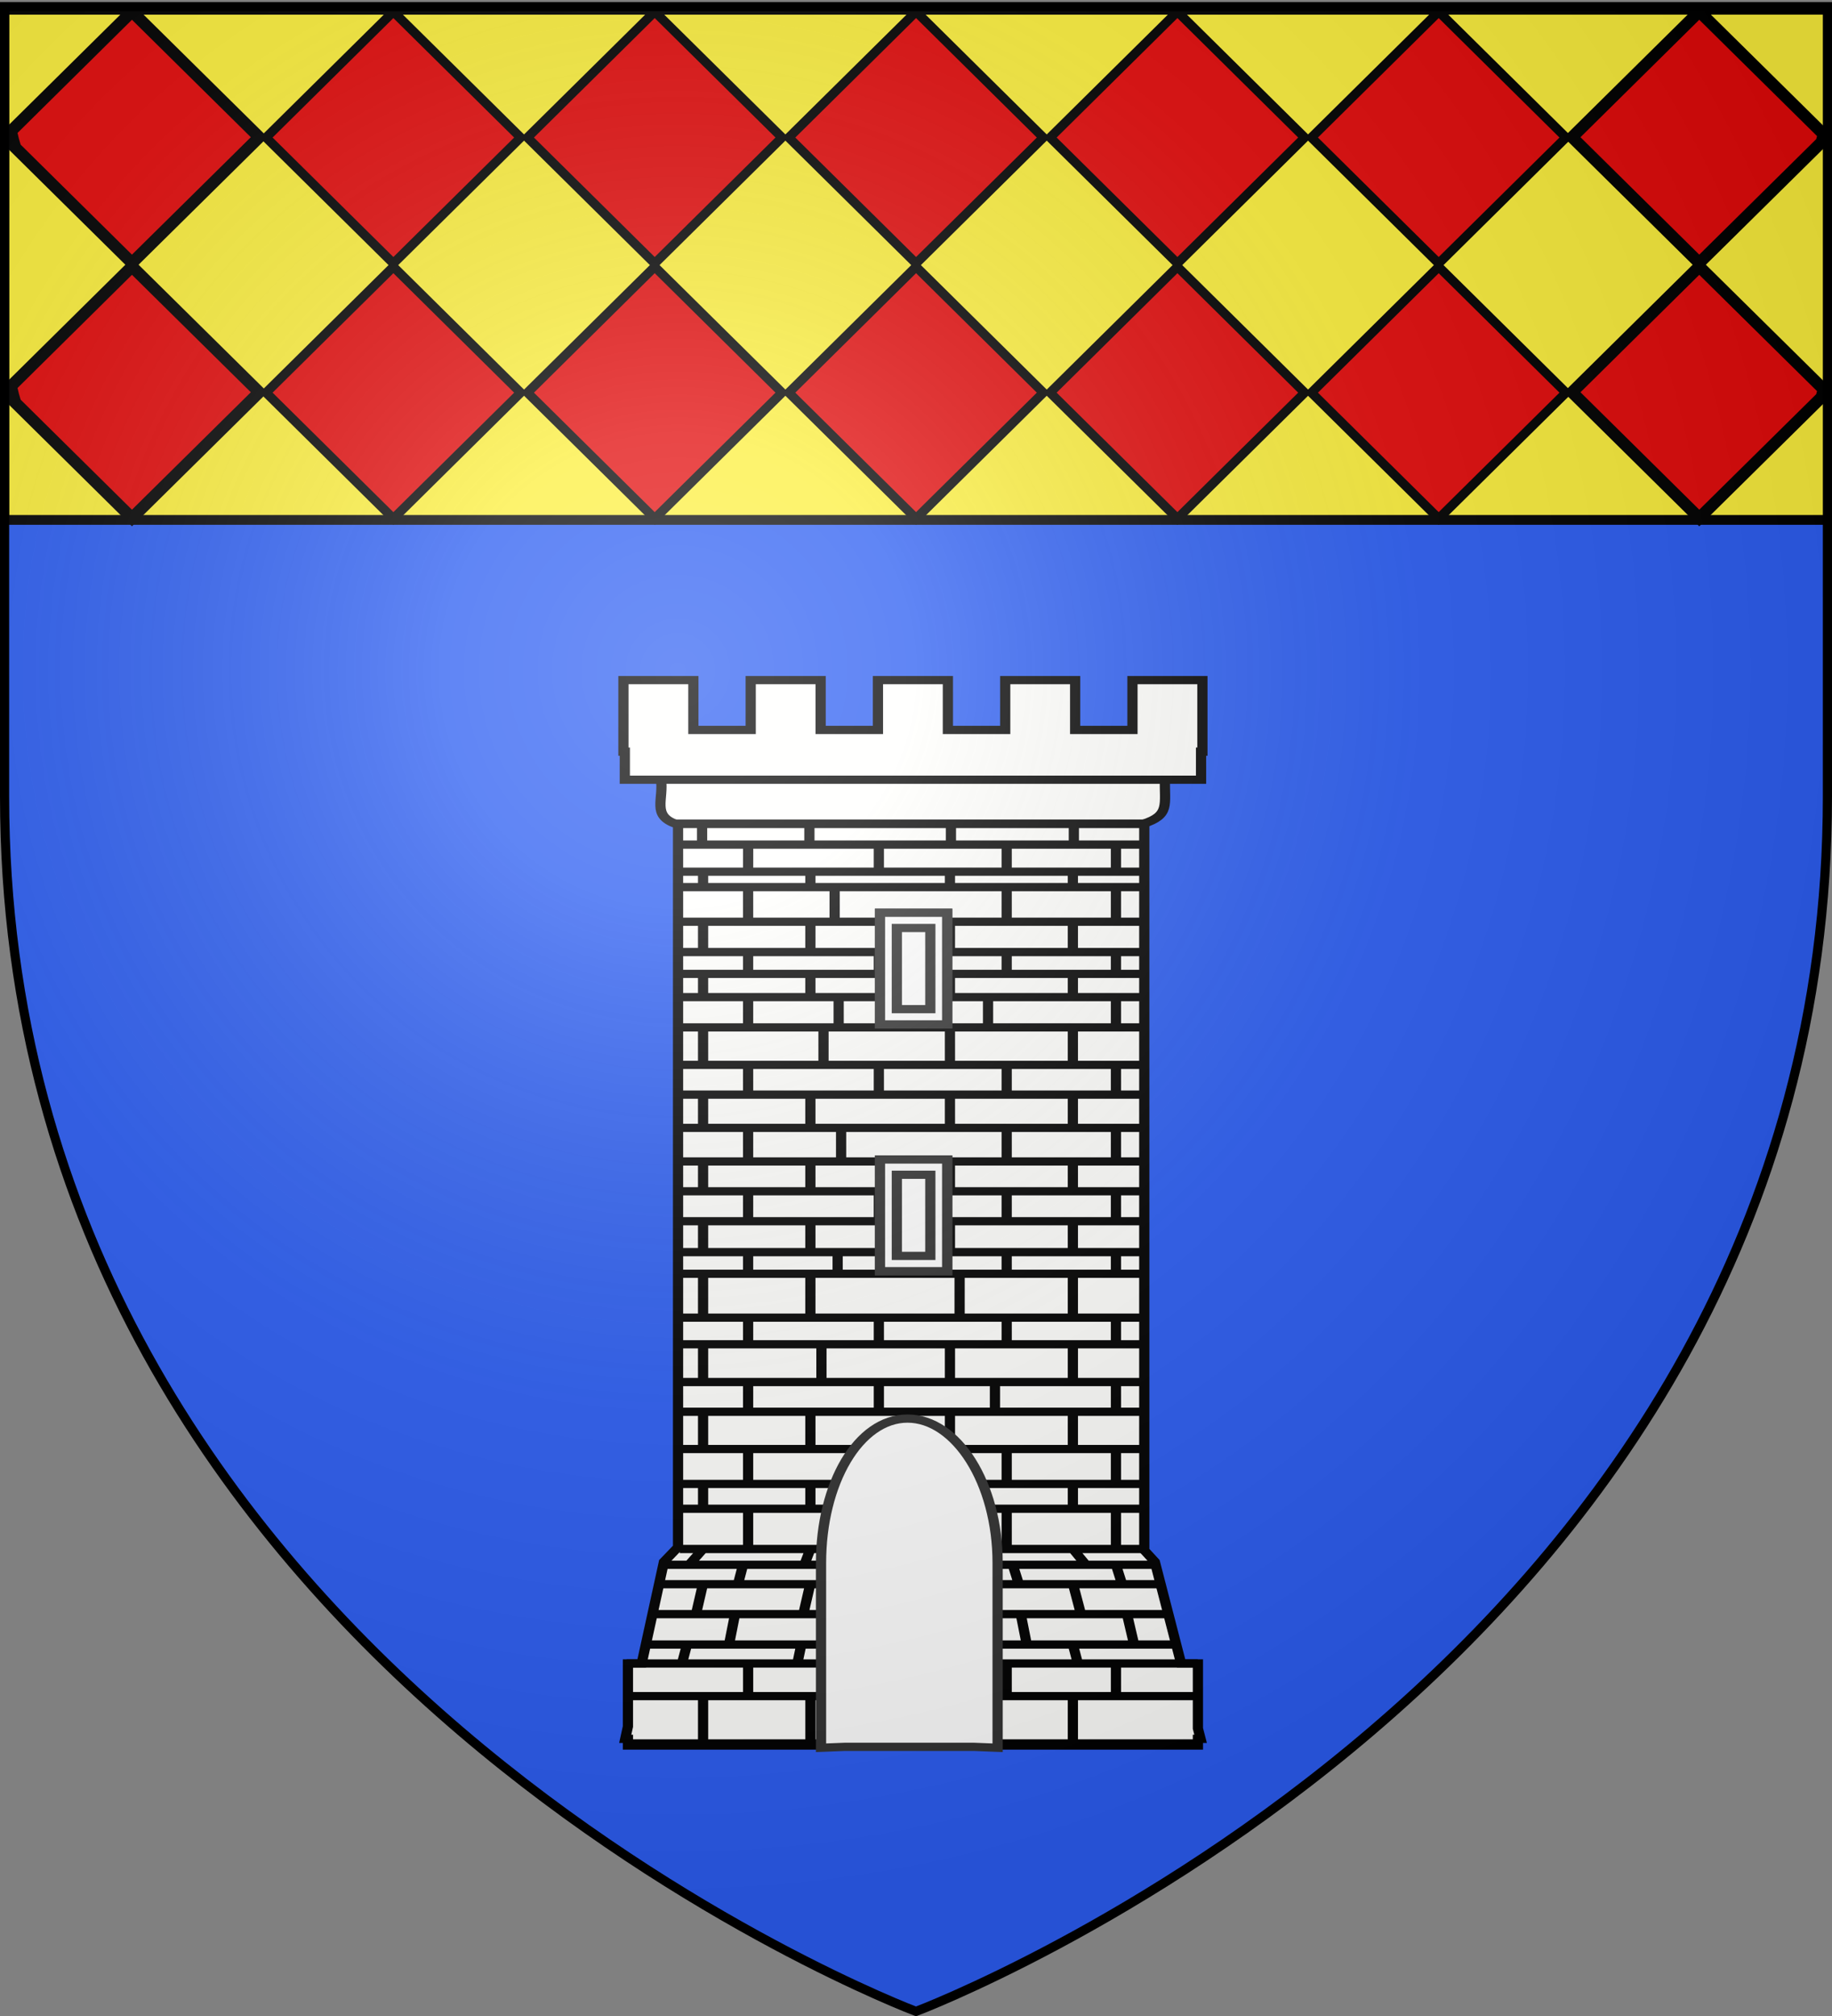 <svg xmlns="http://www.w3.org/2000/svg" xmlns:xlink="http://www.w3.org/1999/xlink" width="600" height="660" version="1.0"><rect width="100%" height="100%" fill="#808080" stroke="none"/><desc>Flag of Canton of Valais (Wallis)</desc><defs><radialGradient xlink:href="#a" id="b" cx="221.445" cy="226.331" r="300" fx="221.445" fy="226.331" gradientTransform="matrix(1.353 0 0 1.349 -77.63 -85.747)" gradientUnits="userSpaceOnUse"/><linearGradient id="a"><stop offset="0" style="stop-color:white;stop-opacity:.314"/><stop offset=".19" style="stop-color:white;stop-opacity:.251"/><stop offset=".6" style="stop-color:#6b6b6b;stop-opacity:.125"/><stop offset="1" style="stop-color:black;stop-opacity:.125"/></linearGradient></defs><g style="display:inline"><path d="M300 658.5s298.5-112.32 298.5-397.772V2.176H1.5v258.552C1.5 546.18 300 658.5 300 658.5" style="fill:#2b5df2;fill-opacity:1;fill-rule:evenodd;stroke:none;stroke-width:1px;stroke-linecap:butt;stroke-linejoin:miter;stroke-opacity:1"/><g style="stroke:#000;stroke-opacity:1;stroke-width:2.815;stroke-miterlimit:4;stroke-dasharray:none"><path d="M1.496 393.858h597.008v147.008H1.496z" style="fill:#fcef3c;fill-opacity:1;fill-rule:nonzero;stroke:#000;stroke-width:2.815;stroke-linecap:butt;stroke-miterlimit:4;stroke-opacity:1;stroke-dasharray:none" transform="matrix(1 0 0 1.136 .103 -444.222)"/></g><g style="stroke:#000;stroke-opacity:1;stroke-width:3.001;stroke-miterlimit:4;stroke-dasharray:none"><g style="display:inline;stroke:#000;stroke-opacity:1;stroke-width:5.229;stroke-miterlimit:4;stroke-dasharray:none"><path d="M42.688 169.063 2.563 289.625c.304 4.19.66 8.359 1.093 12.469l39.032 117.219 41.687-125.125z" style="fill:#e20909;fill-opacity:1;fill-rule:evenodd;stroke:#000;stroke-width:5.229;stroke-miterlimit:4;stroke-opacity:1;stroke-dasharray:none;display:inline" transform="matrix(1 0 0 .329 .528 -51.868)"/><path d="M-18.018 292.06h131.882v131.884H-18.018zM117.383 427.462h131.883v131.883H117.383zM252.784 562.863h131.883v131.883H252.784zM388.185 698.265h131.883v131.882H388.185zM523.555 833.634h131.883v131.883H523.555z" style="fill:#e20909;fill-opacity:1;fill-rule:evenodd;stroke:#000;stroke-width:6.753;stroke-miterlimit:4;stroke-opacity:1;display:inline;stroke-dasharray:none" transform="scale(.447 .442)rotate(-45 -141.108 -60.121)"/><path d="m556 169.063-41.656 125.125L556 419.313l40.875-122.657c.118-1.299.238-2.6.344-3.906z" style="fill:#e20909;fill-opacity:1;fill-rule:evenodd;stroke:#000;stroke-width:5.229;stroke-miterlimit:4;stroke-opacity:1;stroke-dasharray:none;display:inline" transform="matrix(1 0 0 .329 .528 -51.868)"/></g><g style="display:inline;stroke:#000;stroke-opacity:1;stroke-width:5.229;stroke-miterlimit:4;stroke-dasharray:none"><path d="M42.688 169.063 2.563 289.625c.304 4.19.66 8.359 1.093 12.469l39.032 117.219 41.687-125.125z" style="fill:#e20909;fill-opacity:1;fill-rule:evenodd;stroke:#000;stroke-width:5.229;stroke-miterlimit:4;stroke-opacity:1;stroke-dasharray:none;display:inline" transform="matrix(1 0 0 .329 .528 31.628)"/><path d="M-18.018 292.06h131.882v131.884H-18.018zM117.383 427.462h131.883v131.883H117.383zM252.784 562.863h131.883v131.883H252.784zM388.185 698.265h131.883v131.882H388.185zM523.555 833.634h131.883v131.883H523.555z" style="fill:#e20909;fill-opacity:1;fill-rule:evenodd;stroke:#000;stroke-width:6.753;stroke-miterlimit:4;stroke-opacity:1;display:inline;stroke-dasharray:none" transform="scale(.447 .442)rotate(-45 86.995 34.362)"/><path d="m556 169.063-41.656 125.125L556 419.313l40.875-122.657c.118-1.299.238-2.6.344-3.906z" style="fill:#e20909;fill-opacity:1;fill-rule:evenodd;stroke:#000;stroke-width:5.229;stroke-miterlimit:4;stroke-opacity:1;stroke-dasharray:none;display:inline" transform="matrix(1 0 0 .329 .528 31.628)"/></g></g><g style="display:inline"><g style="display:inline"><path d="M0 0h600v660H0z" style="fill:none;stroke:none;display:inline" transform="translate(-337.185 41.099)"/></g><g style="fill:#fffffd;fill-opacity:1;stroke:#000;stroke-opacity:1;display:inline;stroke-width:1.823;stroke-miterlimit:4;stroke-dasharray:none"><path d="M373.779 282.622v172.234l-2.516 3.243-3.971 22.54h-2.457v13.973l-.482 2.739h.482v1.486h101.728v-1.486h.481l-.481-2.311v-14.402h-2.998l-4.688-22.539-1.887-2.544V282.622z" style="fill:#fffffd;fill-opacity:1;stroke:#000;stroke-width:1.823;stroke-miterlimit:4;stroke-opacity:1;stroke-dasharray:none" transform="matrix(1.835 0 0 1.477 -463.816 -165.323)"/><path d="M370.717 284.504h89.964c-.14 5.763 1 8.117-3.947 10.06H373.43c-4.412-1.874-2.126-5.474-2.713-10.06z" style="fill:#fffffd;fill-opacity:1;stroke:#000;stroke-width:1.823;stroke-miterlimit:4;stroke-opacity:1;stroke-dasharray:none" transform="matrix(1.835 0 0 1.477 -463.816 -165.323)"/><path d="M364.03 262.679v15.856h.249v6.226h102.845v-6.226h.243V262.68h-12.484v11.043h-10.23V262.68H432.17v11.043h-10.23V262.68h-12.483v11.043h-10.23V262.68h-12.483v11.043h-10.23V262.68z" style="fill:#fffffd;fill-opacity:1;stroke:#000;stroke-width:1.823;stroke-miterlimit:4;stroke-opacity:1;stroke-dasharray:none" transform="matrix(1.835 0 0 1.477 -463.816 -165.323)"/><path d="M374.077 403.992h82.433m-82.782 5.905h83.13m-83.13 8.368h82.957m-82.957 6.587h82.957m-82.957 8.258h82.782m-82.782 7.738h83.305m-82.956 5.505h82.782m-82.782 8.918h82.782m-85.647 3.499h87.62m-88.516 4.307h89.592m-90.838 6.634h92.093m-93.174 6.736h94.788m-98.18 4.199h101.952m-101.255 7.238h101.429m-101.255 10.488h101.08m-88.3-43.101-2.51 3.499m2.51 4.157-1.255 6.729m-1.615 6.791-.896 4.199m3.766 7.238v10.488m0-57.524v5.505m0-21.501v8.258m0-23.213v8.368m19.15 37.006-1.075 3.499m1.076 4.157-1.256 6.729m-.358 6.791-.718 4.199m2.332 7.238v10.488m0-57.524v5.505m0-21.501v8.258m1.971-23.213v8.368m-13.086 28.088v8.918m-.896 3.499-.897 4.218m-.538 6.726-1.076 6.733m3.407 4.199v7.238m0-54.774v7.738m0-22.583v6.587m0-20.86v5.905m23.334 36.456v8.918m0 3.499-.718 4.218m-.717 6.726-.897 6.733m2.332 4.199v7.238m0-54.774v7.738m0-22.583v6.587m0-20.86v5.905m34.63 45.374 2.331 3.499m-2.331 4.157 1.434 6.729m-1.434 6.791.896 4.199m-.896 7.238v10.488m0-57.524v5.505m0-21.501v8.258m0-23.213v8.368m-21.94 37.006 1.256 3.499m.18 4.157.717 6.729m.538 6.791.538 4.199m-3.229 7.238v10.488m1.726-57.524v5.505m-1.726-21.501v8.258m0-23.213v8.368m29.627 28.088v8.918m0 3.499 1.077 4.218m.896 6.726 1.27 6.733m-3.243 4.199v7.238m0-54.774v7.738m0-22.583v6.587m0-20.86v5.905m-19.499 36.456v8.918m1.076 3.499 1.076 4.218m.359 6.726 1.076 6.733m-3.587 4.199v7.238m0-54.774v7.738m-2.095-22.583v6.587m2.095-20.86v5.905m-58.708-20.425h82.957m-83.411-94.98h84.113m-84.113 4.646h83.754m-83.377 6.005h83.099m-83.022 3.42h82.782m-82.782 7.673h82.957m-82.957 6.721h82.782m-82.782 4.84h82.957m-82.957 5.14h83.13m-82.956 6.722h83.131m-83.305 8.307h83.305m-83.653 6.592h83.653m-83.305 7.372h82.957m-83.131 7.443h83.48m-83.48 6.61h83.48m-83.48 6.638h83.305m-78.785-88.278v4.74m.174 6.06v3.42m0 7.673v6.721m0 4.84v5.14m0 6.722v8.307m0 6.592v7.372m0 7.443v6.61m0 6.638v6.851m0 4.649v9.464m18.976-109.242v4.74m.175 6.06v3.42m0 7.673v6.721m0 4.84v5.14m2.341 6.722v8.307m-2.341 6.592v7.372m0 7.443v6.61m0 6.638v6.851m0 4.649v9.464m-11.105-104.443-.01 6.001m0 3.42v7.673m0 6.721v4.84m0 5.14v6.722m0 8.307v6.592m0 7.372v7.443m0 6.61v6.638m0 6.851v4.649m23.334-94.98v6.002m-7.891 3.42v7.673m7.891 6.721v4.84m-7.174 5.14v6.722m7.174 8.307v6.592m-6.735 7.372v7.443m6.735 6.61v6.638m-7.353 6.851v4.649m42.157-99.778v4.74m-.174 6.06v3.42m0 7.673v6.721m0 4.84v5.14m0 6.722v8.307m0 6.592v7.372m0 7.443v6.61m0 6.638v6.851m0 4.649v9.464m-21.765-109.242v4.74m-.174 6.06v3.42m0 7.673v6.721m0 4.84v5.14m0 6.722v8.307m0 6.592v7.372m0 7.443v6.61m0 6.638v6.851m1.725 4.649v9.464m27.902-104.443v6.001m0 3.42v7.673m0 6.721v4.84m0 5.14v6.722m0 8.307v6.592m0 7.372v7.443m0 6.61v6.638m0 6.851v4.649m-19.5-94.98v6.002m0 3.42v7.673m0 6.721v4.84m-3.327 5.14v6.722m3.327 8.307v6.592m0 7.372v7.443m0 6.61v6.638m0 6.851v4.649m-58.533.153h82.782" style="fill:#fffffd;fill-opacity:1;fill-rule:evenodd;stroke:#000;stroke-width:1.823;stroke-linecap:butt;stroke-linejoin:miter;stroke-miterlimit:4;stroke-opacity:1;stroke-dasharray:none" transform="matrix(1.835 0 0 1.477 -463.816 -165.323)"/><path d="M409.82 314.245v24.75h11.993v-24.75z" style="fill:#fff;fill-opacity:1;stroke:#313131;stroke-width:1.823;stroke-miterlimit:4;stroke-opacity:1;stroke-dasharray:none" transform="matrix(1.835 0 0 1.477 -463.816 -165.323)"/><path d="M409.82 314.245v24.75h11.993v-24.75zm3.008 3.382h5.977v17.985h-5.977zM409.82 368.938v24.75h11.993v-24.75z" style="fill:#fff;fill-opacity:1;stroke:#313131;stroke-width:1.823;stroke-miterlimit:4;stroke-opacity:1;stroke-dasharray:none" transform="matrix(1.835 0 0 1.477 -463.816 -165.323)"/><path d="M409.82 368.938v24.75h11.993v-24.75zm3.008 3.383h5.977v17.984h-5.977zM430.816 499.329l-4.197-.207h-23.124l-4.197.207v-40.976c0-17.657 6.696-31.99 15.435-31.99s16.083 14.333 16.083 31.99z" style="fill:#fff;fill-opacity:1;stroke:#313131;stroke-width:1.823;stroke-miterlimit:4;stroke-opacity:1;stroke-dasharray:none" transform="matrix(1.835 0 0 1.477 -463.816 -165.323)"/></g><g style="display:inline"><g style="display:inline"><path d="M0 0h600v660H0z" style="fill:none;stroke:none;display:inline" transform="translate(-337.187 41.099)"/></g><g style="display:inline"><g style="display:inline"><path d="M0 0h600v660H0z" style="fill:none;stroke:none;display:inline" transform="matrix(-1 0 0 1 262.816 41.099)"/></g></g></g></g></g><path d="M300 658.5s298.5-112.32 298.5-397.772V2.176H1.5v258.552C1.5 546.18 300 658.5 300 658.5" style="opacity:1;fill:url(#b);fill-opacity:1;fill-rule:evenodd;stroke:none;stroke-width:1px;stroke-linecap:butt;stroke-linejoin:miter;stroke-opacity:1"/><path d="M300 658.5S1.5 546.18 1.5 260.728V2.176h597v258.552C598.5 546.18 300 658.5 300 658.5z" style="opacity:1;fill:none;fill-opacity:1;fill-rule:evenodd;stroke:#000;stroke-width:3;stroke-linecap:butt;stroke-linejoin:miter;stroke-miterlimit:4;stroke-dasharray:none;stroke-opacity:1"/></svg>